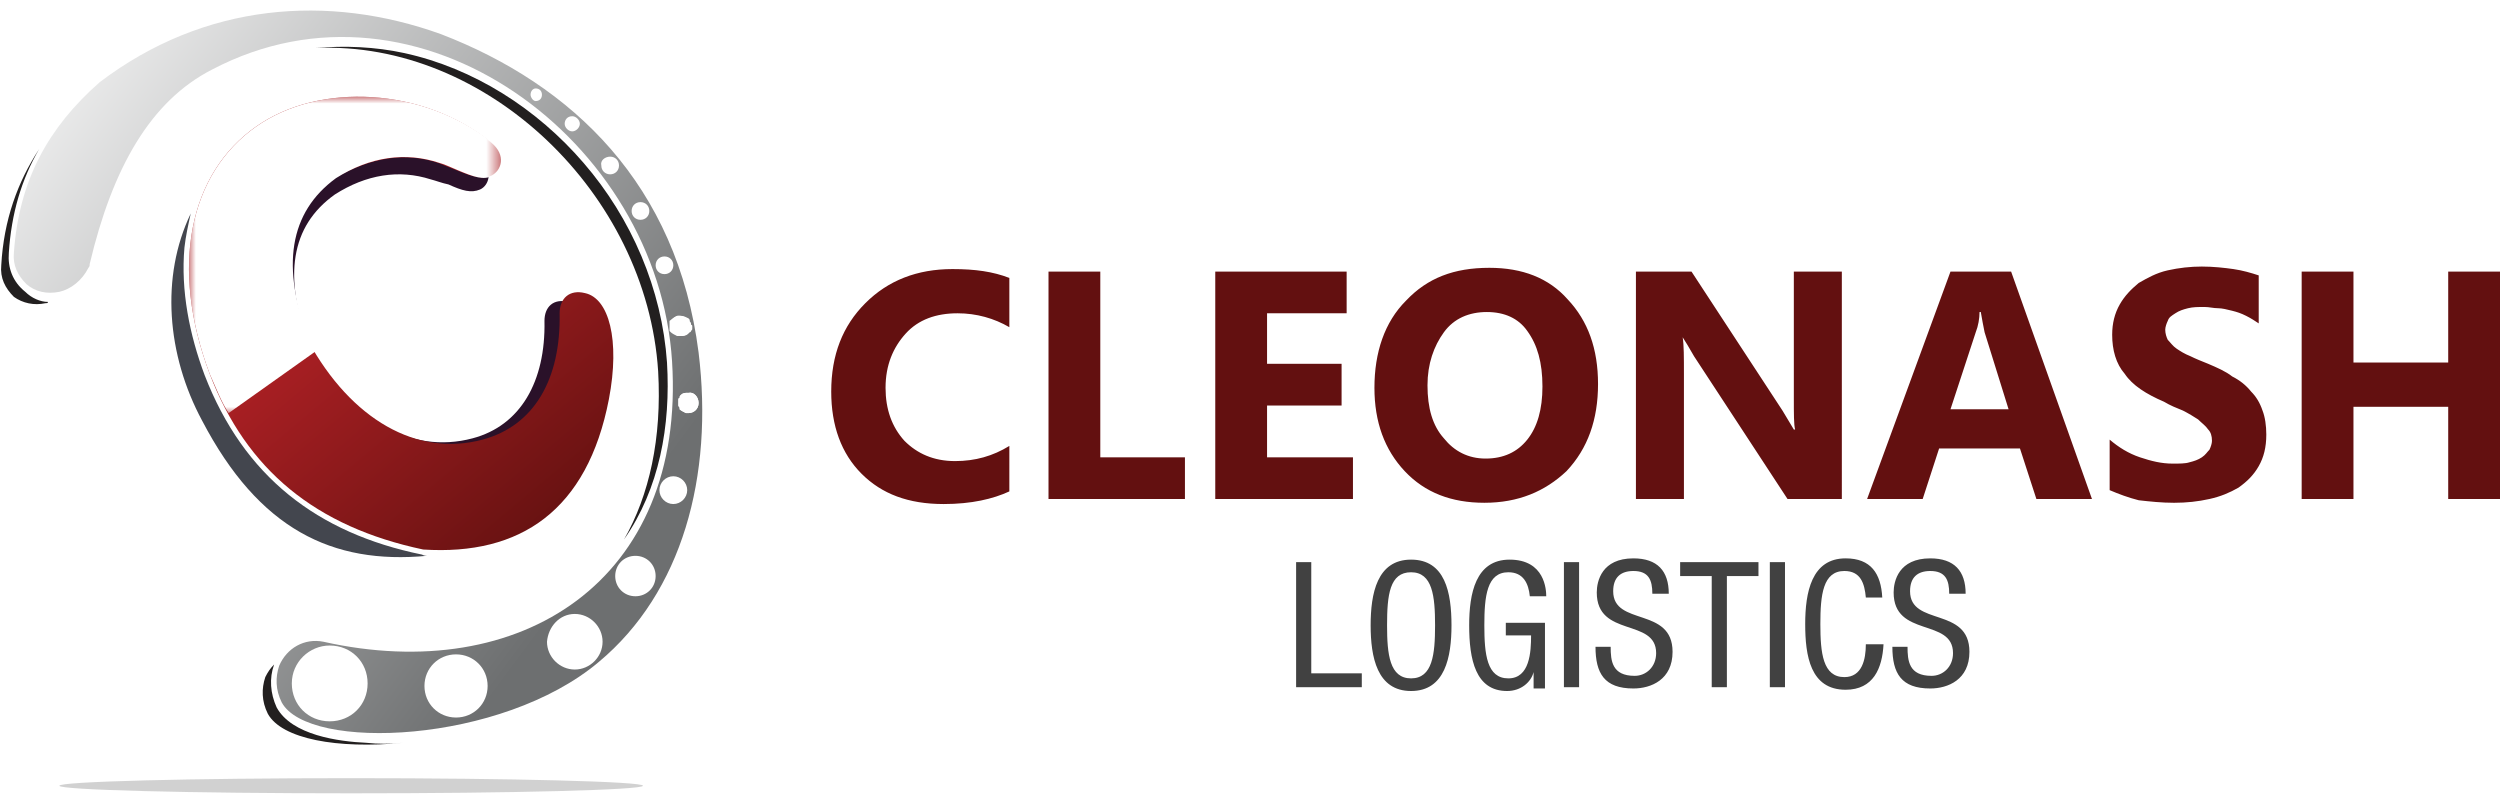 <?xml version="1.0" encoding="utf-8"?>
<!-- Generator: Adobe Illustrator 23.0.2, SVG Export Plug-In . SVG Version: 6.00 Build 0)  -->
<svg version="1.1" id="Layer_1" xmlns="http://www.w3.org/2000/svg" xmlns:xlink="http://www.w3.org/1999/xlink" x="0px" y="0px"
	 viewBox="0 0 197.9 63.6" style="enable-background:new 0 0 197.9 63.6;" xml:space="preserve">
<style type="text/css">
	.st0{fill-rule:evenodd;clip-rule:evenodd;fill:#FFFFFF;}
	.st1{fill:#631010;}
	.st2{fill:#414141;}
	.st3{fill-rule:evenodd;clip-rule:evenodd;fill:#D1D1D1;}
	.st4{fill-rule:evenodd;clip-rule:evenodd;fill:#2A1129;}
	.st5{fill-rule:evenodd;clip-rule:evenodd;fill:#221F1F;}
	.st6{fill-rule:evenodd;clip-rule:evenodd;fill:url(#SVGID_1_);}
	.st7{filter:url(#Adobe_OpacityMaskFilter);}
	.st8{fill:url(#SVGID_3_);}
	.st9{mask:url(#SVGID_2_);fill-rule:evenodd;clip-rule:evenodd;fill:#FFFFFF;}
	.st10{fill-rule:evenodd;clip-rule:evenodd;fill:url(#SVGID_4_);}
	.st11{fill-rule:evenodd;clip-rule:evenodd;fill:#43464E;}
</style>
<g>
	<path class="st0" d="M54.5,31c0.5,0,0.8,0.4,0.8,0.8c0,0.5-0.4,0.8-0.8,0.8c-0.5,0-0.8-0.4-0.8-0.8C53.6,31.4,54,31,54.5,31"/>
	<path class="st1" d="M197.9,39.5h-4.1v-7.3h-7.5v7.3h-4.1v-18h4.1v7.2h7.5v-7.2h4.1V39.5z M167,38.8v-4c0.7,0.6,1.5,1.1,2.4,1.4
		c0.9,0.3,1.7,0.5,2.6,0.5c0.5,0,1,0,1.3-0.1c0.4-0.1,0.7-0.2,1-0.4c0.3-0.2,0.4-0.4,0.6-0.6c0.1-0.2,0.2-0.5,0.2-0.7
		c0-0.4-0.1-0.7-0.3-0.9c-0.2-0.3-0.5-0.5-0.8-0.8c-0.3-0.2-0.8-0.5-1.2-0.7c-0.5-0.2-1-0.4-1.5-0.7c-1.4-0.6-2.5-1.3-3.1-2.2
		c-0.7-0.8-1-1.9-1-3.1c0-0.9,0.2-1.7,0.6-2.4c0.4-0.7,0.9-1.2,1.5-1.7c0.7-0.4,1.4-0.8,2.3-1c0.9-0.2,1.8-0.3,2.7-0.3
		c0.9,0,1.8,0.1,2.5,0.2c0.7,0.1,1.4,0.3,2,0.5v3.8c-0.3-0.2-0.6-0.4-1-0.6c-0.4-0.2-0.7-0.3-1.1-0.4c-0.4-0.1-0.8-0.2-1.1-0.2
		c-0.4,0-0.7-0.1-1.1-0.1c-0.5,0-0.9,0-1.3,0.1c-0.4,0.1-0.7,0.2-1,0.4c-0.3,0.2-0.5,0.3-0.6,0.6c-0.1,0.2-0.2,0.5-0.2,0.7
		c0,0.3,0.1,0.6,0.2,0.8c0.2,0.2,0.4,0.5,0.7,0.7c0.3,0.2,0.6,0.4,1.1,0.6c0.4,0.2,0.9,0.4,1.4,0.6c0.7,0.3,1.4,0.6,1.9,1
		c0.6,0.3,1.1,0.7,1.5,1.2c0.4,0.4,0.7,0.9,0.9,1.5c0.2,0.5,0.3,1.2,0.3,1.9c0,1-0.2,1.8-0.6,2.5c-0.4,0.7-0.9,1.2-1.6,1.7
		c-0.7,0.4-1.4,0.7-2.3,0.9c-0.9,0.2-1.8,0.3-2.8,0.3c-1,0-1.9-0.1-2.8-0.2C168.5,39.4,167.7,39.1,167,38.8z M159,32.4l-1.9-6.1
		c-0.1-0.5-0.2-1-0.3-1.6h-0.1c0,0.5-0.1,1.1-0.3,1.6l-2,6.1H159z M165.6,39.5h-4.4l-1.3-4h-6.4l-1.3,4h-4.4l6.6-18h4.8L165.6,39.5z
		 M145.6,39.5h-4.1l-7.4-11.3c-0.4-0.7-0.7-1.2-0.9-1.5h0c0.1,0.6,0.1,1.6,0.1,2.9v9.9h-3.8v-18h4.4l7.2,11c0.3,0.5,0.6,1,0.9,1.5
		h0.1c-0.1-0.4-0.1-1.2-0.1-2.5v-10h3.8V39.5z M117.7,24.7c-1.4,0-2.6,0.5-3.4,1.6c-0.8,1.1-1.3,2.5-1.3,4.2c0,1.8,0.4,3.2,1.3,4.2
		c0.8,1,1.9,1.6,3.3,1.6c1.4,0,2.5-0.5,3.3-1.5c0.8-1,1.2-2.4,1.2-4.2c0-1.9-0.4-3.3-1.2-4.4C120.2,25.2,119.1,24.7,117.7,24.7z
		 M117.5,39.8c-2.6,0-4.7-0.8-6.3-2.5c-1.6-1.7-2.4-3.9-2.4-6.6c0-2.8,0.8-5.2,2.5-6.9c1.7-1.8,3.8-2.6,6.6-2.6
		c2.6,0,4.7,0.8,6.2,2.5c1.6,1.7,2.4,3.9,2.4,6.7c0,2.8-0.8,5.1-2.5,6.9C122.3,38.9,120.2,39.8,117.5,39.8z M107,39.5H96.2v-18h10.4
		v3.3h-6.3v4h5.9v3.3h-5.9v4.1h6.8V39.5z M93.8,39.5H83v-18h4.1v14.7h6.7V39.5z M79.9,38.9c-1.3,0.6-3,1-5.2,1
		c-2.8,0-4.9-0.8-6.5-2.4c-1.6-1.6-2.4-3.8-2.4-6.5c0-2.9,0.9-5.2,2.7-7c1.8-1.8,4.1-2.7,6.9-2.7c1.8,0,3.2,0.2,4.5,0.7v3.9
		c-1.2-0.7-2.6-1.1-4.1-1.1c-1.7,0-3.1,0.5-4.1,1.6c-1,1.1-1.6,2.5-1.6,4.3c0,1.7,0.5,3.1,1.5,4.2c1,1,2.3,1.6,4,1.6
		c1.6,0,3-0.4,4.3-1.2V38.9z"/>
	<path class="st2" d="M155.6,47c0-1.8-0.9-2.8-2.8-2.8c-2.5,0-2.9,1.8-2.9,2.7c0,3.6,4.7,2,4.7,4.8c0,1.1-0.8,1.8-1.7,1.8
		c-1.8,0-1.9-1.2-1.9-2.3h-1.2c0,2.1,0.7,3.3,3,3.3c1.4,0,3.1-0.7,3.1-2.9c0-3.6-4.7-2-4.7-4.8c0-1.1,0.6-1.6,1.6-1.6
		c1.2,0,1.5,0.7,1.5,1.8H155.6z M147.7,51c0,1.2-0.3,2.6-1.7,2.6c-1.7,0-1.9-1.9-1.9-4.2c0-2.3,0.2-4.2,1.9-4.2c1.3,0,1.6,1,1.7,2.1
		h1.3c-0.1-1.9-0.9-3.1-2.9-3.1c-2.7,0-3.2,2.7-3.2,5.2c0,2.5,0.4,5.2,3.2,5.2c2.2,0,2.9-1.7,3-3.6H147.7z M140.1,54.4h1.2v-9.9
		h-1.2V54.4z M136.7,45.6h2.5v-1.1h-6.2v1.1h2.5v8.8h1.2V45.6z M132.1,47c0-1.8-0.9-2.8-2.8-2.8c-2.5,0-2.9,1.8-2.9,2.7
		c0,3.6,4.7,2,4.7,4.8c0,1.1-0.8,1.8-1.7,1.8c-1.8,0-1.9-1.2-1.9-2.3h-1.2c0,2.1,0.7,3.3,3,3.3c1.4,0,3.1-0.7,3.1-2.9
		c0-3.6-4.7-2-4.7-4.8c0-1.1,0.6-1.6,1.6-1.6c1.2,0,1.5,0.7,1.5,1.8H132.1z M123.8,54.4h1.2v-9.9h-1.2V54.4z M122.4,47.2
		c0-0.5-0.1-2.9-2.9-2.9c-2.7,0-3.2,2.7-3.2,5.2c0,2.7,0.5,5.2,3,5.2c1.1,0,1.9-0.7,2.1-1.5h0v1.3h0.9v-5.2h-3.1v1h2
		c0,1.3-0.1,3.4-1.8,3.4c-1.7,0-1.9-1.9-1.9-4.2c0-2.3,0.2-4.2,1.9-4.2c1.2,0,1.6,0.9,1.7,1.9H122.4z M111.7,45.3
		c1.7,0,1.9,1.9,1.9,4.2c0,2.3-0.2,4.2-1.9,4.2c-1.7,0-1.9-1.9-1.9-4.2C109.8,47.1,110,45.3,111.7,45.3z M111.7,44.3
		c-2.7,0-3.2,2.7-3.2,5.2c0,2.5,0.5,5.2,3.2,5.2c2.7,0,3.2-2.7,3.2-5.2C114.9,46.9,114.4,44.3,111.7,44.3z M102.5,54.4h5.3v-1.1h-4
		v-8.8h-1.2V54.4z"/>
	<g>
		<ellipse class="st3" cx="27.8" cy="62.2" rx="23.1" ry="0.6"/>
		<g>
			<path class="st4" d="M34.1,14.2c-2.5-0.8-5.1-0.4-7.6,1.2c-3.5,2.5-4.1,6.5-2,12c3.2,5.8,8,8.6,12.9,7.3c3.8-1,5.8-4.5,5.7-9.3
				c0-1.1,0.7-1.8,1.9-1.5c1.8,0.4,2.6,3.5,1.8,7.9c-1.5,8.3-6.5,11.6-13.7,11.1c-7.9-1.7-13.1-5.9-15.8-13
				c-3-7.9-1.5-14.9,3.4-18.3C25.3,8.2,33,8.5,38,12.6c1.1,0.9,0.7,2.1,0,2.4c-0.7,0.3-1.4,0.1-2.5-0.4C35,14.5,34.5,14.3,34.1,14.2
				L34.1,14.2z"/>
			<path class="st5" d="M2,23.1C1,22.3,0.6,21.2,0.7,20c0.2-3.1,1-5.8,2.4-8.2c-1.7,2.6-2.8,5.6-3,9.2c-0.1,1,0.3,1.8,1,2.5
				C1.8,24,2.7,24.2,3.6,24c0.1,0,0.2,0,0.2-0.1C3.2,23.9,2.5,23.6,2,23.1z M52.8,28.7c-0.4-5.8-2.8-11.4-6.6-15.8
				C42.5,8.6,37.5,5.4,32,4.2c-2.3-0.5-4.7-0.6-7-0.4c13.5-0.6,26.2,11.5,27.1,25.6c0.3,5.3-0.7,9.8-2.7,13.3
				C52.2,38.7,53.1,33.7,52.8,28.7z M29,58.8c-2.2-0.1-5.9-0.6-7.1-2.8l0,0c-0.5-1.1-0.6-2.3-0.2-3.4c-0.3,0.3-0.5,0.6-0.7,1
				c-0.3,0.9-0.3,1.9,0.2,2.9c1.1,2,5.5,2.8,10.7,2.3C30.9,58.9,29.9,58.9,29,58.8z"/>
			<linearGradient id="SVGID_1_" gradientUnits="userSpaceOnUse" x1="29.054" y1="22.991" x2="45.139" y2="42.22">
				<stop  offset="0" style="stop-color:#A81F23"/>
				<stop  offset="1" style="stop-color:#631110"/>
			</linearGradient>
			<path class="st6" d="M34.7,12.9c-2.7-0.9-5.4-0.4-8.2,1.2c-3.7,2.7-4.4,7-2.1,12.9c3.4,6.2,8.6,9.2,13.8,7.8
				c4.1-1.1,6.2-4.8,6.1-10c0-1.2,0.8-1.9,2-1.6c1.9,0.4,2.8,3.7,1.9,8.4c-1.7,8.8-7,12.4-14.7,11.9c-8.5-1.8-14-6.3-16.9-13.9
				C13.4,21.1,15,13.7,20.3,10c5-3.5,13.2-3.1,18.6,1.3c1.2,1,0.8,2.2,0,2.6c-0.7,0.3-1.5,0.1-2.7-0.4
				C35.7,13.3,35.2,13.1,34.7,12.9z"/>
			<defs>
				<filter id="Adobe_OpacityMaskFilter" filterUnits="userSpaceOnUse" x="15" y="7.7" width="24.7" height="25.1">
					<feColorMatrix  type="matrix" values="1 0 0 0 0  0 1 0 0 0  0 0 1 0 0  0 0 0 1 0"/>
				</filter>
			</defs>
			<mask maskUnits="userSpaceOnUse" x="15" y="7.7" width="24.7" height="25.1" id="SVGID_2_">
				<g class="st7">
					
						<linearGradient id="SVGID_3_" gradientUnits="userSpaceOnUse" x1="-61.519" y1="762.152" x2="-60.947" y2="753.449" gradientTransform="matrix(1 0 0 1 88.065 -730.407)">
						<stop  offset="0" style="stop-color:#828282"/>
						<stop  offset="2.541679e-02" style="stop-color:#7D7D7D"/>
						<stop  offset="0.249" style="stop-color:#505050"/>
						<stop  offset="0.464" style="stop-color:#2D2D2D"/>
						<stop  offset="0.666" style="stop-color:#141414"/>
						<stop  offset="0.85" style="stop-color:#050505"/>
						<stop  offset="1" style="stop-color:#000000"/>
					</linearGradient>
					<rect x="15" y="7.7" class="st8" width="24.7" height="25.1"/>
				</g>
			</mask>
			<path class="st9" d="M18.1,32.7l6.9-4.9c-0.2-0.3-0.3-0.5-0.5-0.8c-2.3-5.9-1.6-10.2,2.1-12.9c2.7-1.7,5.5-2.1,8.2-1.2
				c0.4,0.1,1,0.4,1.5,0.6c1.2,0.5,2,0.8,2.7,0.4c0.8-0.4,1.2-1.6,0-2.6C33.5,6.9,25.3,6.5,20.3,10c-5.3,3.7-6.9,11.1-3.7,19.6
				C17.1,30.7,17.5,31.8,18.1,32.7"/>
			<linearGradient id="SVGID_4_" gradientUnits="userSpaceOnUse" x1="48.085" y1="42.935" x2="-4.017" y2="4.226">
				<stop  offset="0" style="stop-color:#6D6F70"/>
				<stop  offset="1" style="stop-color:#FFFFFF"/>
			</linearGradient>
			<path class="st10" d="M4.7,23.1c0.9-0.2,1.8-0.9,2.3-1.9c0.1-0.1,0.1-0.2,0.1-0.3C8.9,13.3,11.9,8,16.8,5.5
				c16.4-8.6,35.3,5.7,36.4,23.1c1.1,17.4-12,25.7-27.6,22.2c-1.5-0.3-2.9,0.5-3.5,1.9c-0.3,0.9-0.3,1.9,0.2,2.9
				c2.1,3.9,17.4,3.3,25.1-3.2c6.6-5.5,9.1-14.7,7.9-24.5c-1.7-13.3-10-21.2-20.4-25.2C26-0.5,16.2,0.2,7.9,6.5
				C3.8,10.1,1.5,14.3,1.1,20c-0.1,1,0.3,1.8,1,2.5C2.8,23.1,3.7,23.3,4.7,23.1z"/>
			<path class="st0" d="M26.1,51.1c1.7,0,3,1.3,3,3c0,1.7-1.3,3-3,3c-1.7,0-3-1.3-3-3C23.1,52.4,24.5,51.1,26.1,51.1L26.1,51.1z"/>
			<path class="st0" d="M45.5,48.6c1.2,0,2.2,1,2.2,2.2c0,1.2-1,2.2-2.2,2.2c-1.2,0-2.2-1-2.2-2.2C43.4,49.6,44.3,48.6,45.5,48.6
				L45.5,48.6z"/>
			<path class="st0" d="M50.3,44c0.9,0,1.6,0.7,1.6,1.6c0,0.9-0.7,1.6-1.6,1.6c-0.9,0-1.6-0.7-1.6-1.6C48.7,44.7,49.4,44,50.3,44
				L50.3,44z"/>
			<path class="st0" d="M53.3,37.7c0.6,0,1.1,0.5,1.1,1.1c0,0.6-0.5,1.1-1.1,1.1c-0.6,0-1.1-0.5-1.1-1.1
				C52.2,38.2,52.7,37.7,53.3,37.7L53.3,37.7z"/>
			<path class="st0" d="M52.6,20.3c0.4,0,0.7,0.3,0.7,0.7c0,0.4-0.3,0.7-0.7,0.7c-0.4,0-0.7-0.3-0.7-0.7
				C51.9,20.6,52.2,20.3,52.6,20.3L52.6,20.3z"/>
			<path class="st0" d="M50.7,16c0.4,0,0.7,0.3,0.7,0.7c0,0.4-0.3,0.7-0.7,0.7c-0.4,0-0.7-0.3-0.7-0.7C50,16.3,50.3,16,50.7,16
				L50.7,16z"/>
			<path class="st0" d="M48.3,12.4c0.4,0,0.7,0.3,0.7,0.7c0,0.4-0.3,0.7-0.7,0.7c-0.4,0-0.7-0.3-0.7-0.7
				C47.5,12.7,47.9,12.4,48.3,12.4L48.3,12.4z"/>
			<path class="st0" d="M45.3,9.2c0.3,0,0.6,0.3,0.6,0.6c0,0.3-0.3,0.6-0.6,0.6c-0.3,0-0.6-0.3-0.6-0.6C44.7,9.5,44.9,9.2,45.3,9.2
				L45.3,9.2z"/>
			<path class="st0" d="M42.4,7c0.3,0,0.5,0.2,0.5,0.5c0,0.3-0.2,0.5-0.5,0.5C42.2,8,42,7.7,42,7.5C42,7.2,42.2,7,42.4,7L42.4,7z"/>
			<path class="st11" d="M33.8,44c-7.5,0.7-13.3-2.1-17.8-10.7c-2.8-5.2-3.3-11.4-0.9-16.4c-0.2,0.9-0.4,1.8-0.5,2.7
				c-0.3,3.4,0.4,6.9,1.6,10.1c3.1,8,8.9,12.5,17.2,14.2l0,0l0,0C33.6,44,33.7,44,33.8,44L33.8,44z"/>
			<path class="st0" d="M36.1,51.8c1.4,0,2.5,1.1,2.5,2.5c0,1.4-1.1,2.5-2.5,2.5s-2.5-1.1-2.5-2.5C33.6,52.9,34.7,51.8,36.1,51.8"/>
			<path class="st0" d="M55.3,31.9c0,0.5-0.4,0.8-0.8,0.8c0,0,0,0,0,0c0,0-0.1,0-0.1,0c0,0-0.1,0-0.1,0c-0.2-0.1-0.4-0.2-0.5-0.3
				c0,0,0,0,0-0.1c0-0.1-0.1-0.1-0.1-0.2c0-0.1,0-0.1,0-0.2s0-0.1,0-0.2c0-0.1,0-0.2,0.1-0.2c0,0,0,0,0-0.1c0.1-0.2,0.3-0.3,0.5-0.3
				c0,0,0.1,0,0.1,0c0,0,0.1,0,0.1,0c0,0,0,0,0,0C54.9,31,55.3,31.4,55.3,31.9z"/>
			<path class="st0" d="M54.8,25.8L54.8,25.8C54.8,25.8,54.8,25.8,54.8,25.8c0,0,0,0.1,0,0.1c0,0,0,0.1,0,0.1c0,0.1,0,0.1-0.1,0.2
				c0,0,0,0.1-0.1,0.1c0,0-0.1,0.1-0.1,0.1c-0.2,0.2-0.4,0.2-0.6,0.2c0,0-0.1,0-0.1,0c0,0-0.1,0-0.1,0c-0.2-0.1-0.4-0.2-0.5-0.3
				c0,0-0.1-0.1-0.1-0.1c0,0,0-0.1,0-0.1c0,0,0-0.1,0-0.1c0,0,0-0.1,0-0.1c0-0.1,0-0.1,0-0.2c0,0,0-0.1,0-0.1c0,0,0-0.1,0-0.1
				c0,0,0-0.1,0-0.1c0,0,0,0,0,0c0.1-0.2,0.3-0.3,0.5-0.4c0,0,0.1,0,0.1,0c0,0,0.1,0,0.1,0c0.2,0,0.4,0.1,0.6,0.2
				c0.1,0.1,0.1,0.1,0.1,0.2c0,0.1,0.1,0.1,0.1,0.2c0,0,0,0.1,0,0.1C54.7,25.7,54.8,25.7,54.8,25.8z"/>
			<path class="st0" d="M53.7,25C53.7,25,53.8,25,53.7,25c0.1,0,0.2,0,0.2,0c0.2,0,0.4,0.1,0.6,0.2c0.1,0.1,0.1,0.1,0.1,0.2
				c0,0.1,0.1,0.1,0.1,0.2c0,0,0,0.1,0,0.1c0,0,0,0.1,0,0.1v0c0,0,0,0,0,0c0,0,0,0.1,0,0.1c0,0,0,0.1,0,0.1c0,0.1,0,0.1-0.1,0.2
				c0,0,0,0.1-0.1,0.1c0,0-0.1,0.1-0.1,0.1c-0.2,0.2-0.4,0.2-0.6,0.2c0,0-0.1,0-0.1,0c0,0-0.1,0-0.1,0c-0.2-0.1-0.4-0.2-0.5-0.3
				c0,0-0.1-0.1-0.1-0.1c0,0,0-0.1,0-0.1c0,0,0-0.1,0-0.1c0,0,0-0.1,0-0.1c0-0.1,0-0.1,0-0.2c0,0,0-0.1,0-0.1c0,0,0-0.1,0-0.1
				c0,0,0-0.1,0-0.1c0,0,0,0,0,0C53.3,25.2,53.5,25,53.7,25z"/>
			<path class="st0" d="M55.3,31.9c0,0.5-0.4,0.8-0.8,0.8c0,0,0,0,0,0c0,0-0.1,0-0.1,0c0,0-0.1,0-0.1,0c-0.2-0.1-0.4-0.2-0.5-0.3
				c0,0,0,0,0-0.1c0-0.1-0.1-0.1-0.1-0.2c0-0.1,0-0.1,0-0.2s0-0.1,0-0.2c0-0.1,0-0.2,0.1-0.2c0,0,0,0,0-0.1c0.1-0.2,0.3-0.3,0.5-0.3
				c0,0,0.1,0,0.1,0c0,0,0.1,0,0.1,0c0,0,0,0,0,0C54.9,31,55.3,31.4,55.3,31.9z"/>
		</g>
	</g>
</g>
</svg>
